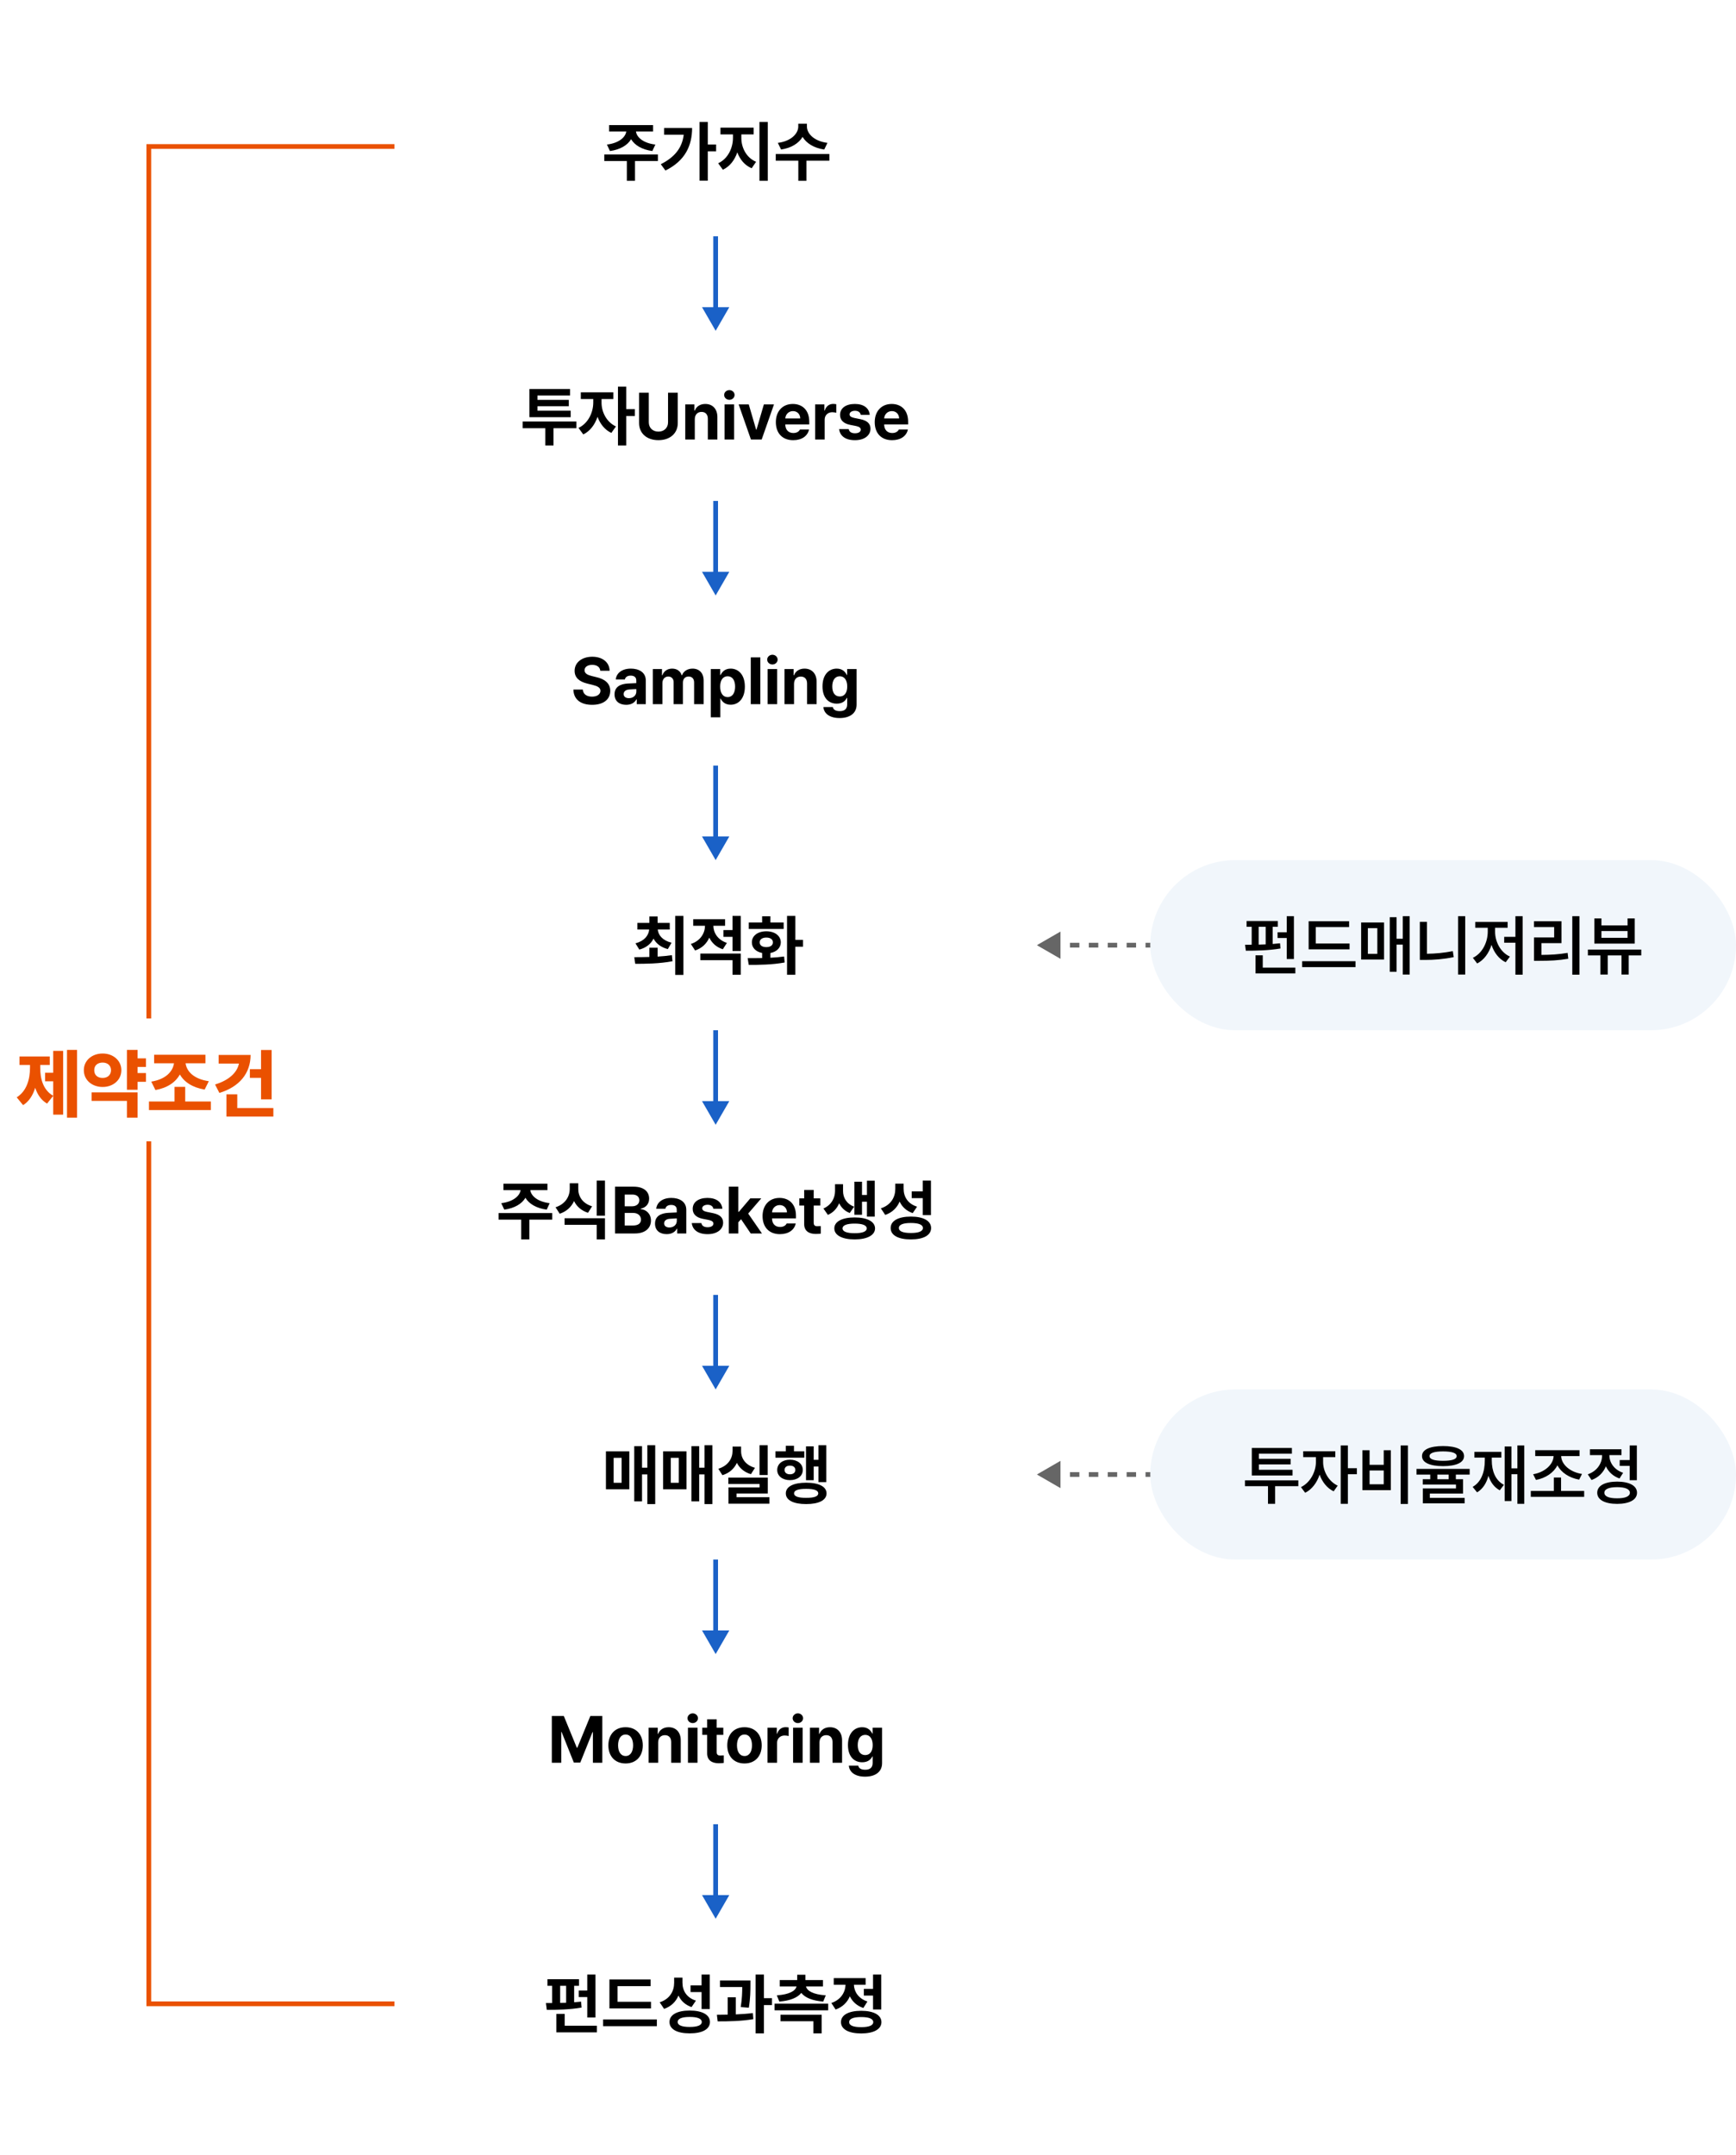 <svg width="735" height="912" viewBox="0 0 735 912" fill="none" xmlns="http://www.w3.org/2000/svg">
<path d="M439 400L449 405.774L449 394.226L439 400ZM445 401L449 401L449 399L445 399L445 401ZM453 401L457 401L457 399L453 399L453 401ZM461 401L465 401L465 399L461 399L461 401ZM469 401L473 401L473 399L469 399L469 401ZM477 401L481 401L481 399L477 399L477 401ZM485 401L489 401L489 399L485 399L485 401ZM493 401L497 401L497 399L493 399L493 401ZM501 401L503 401L503 399L501 399L501 401Z" fill="#666666"/>
<path d="M439 624L449 629.774L449 618.226L439 624ZM445 625L449 625L449 623L445 623L445 625ZM453 625L457 625L457 623L453 623L453 625ZM461 625L465 625L465 623L461 623L461 625ZM469 625L473 625L473 623L469 623L469 625ZM477 625L481 625L481 623L477 623L477 625ZM485 625L489 625L489 623L485 623L485 625ZM493 625L497 625L497 623L493 623L493 625ZM501 625L503 625L503 623L501 623L501 625Z" fill="#666666"/>
<rect x="487" y="364" width="248" height="72" rx="36" fill="#F1F6FB"/>
<rect x="487" y="588" width="248" height="72" rx="36" fill="#F1F6FB"/>
<path d="M547.825 387.724V405.852H544.789V396.967H540.902V394.53H544.789V387.724H547.825ZM527.144 399.819C528.024 399.819 528.962 399.819 529.948 399.809V392.22H527.792V389.764H541.018V392.22H538.823V399.49C539.897 399.413 540.941 399.316 541.946 399.191L542.14 401.395C537.267 402.246 531.659 402.352 527.482 402.343L527.144 399.819ZM531.572 411.953V404.286H534.637V409.488H548.434V411.953H531.572ZM532.897 399.771C533.873 399.742 534.869 399.713 535.865 399.664V392.22H532.897V399.771ZM571.386 399.297V401.753H554.06V389.87H571.193V392.336H557.067V399.297H571.386ZM551.324 409.294V406.78H573.919V409.294H551.324ZM596.842 387.724V412.417H593.922V399.761H591.292V411.238H588.411V388.149H591.292V397.267H593.922V387.724H596.842ZM576.287 406.065V390.392H585.994V406.065H576.287ZM579.139 403.667H583.142V392.79H579.139V403.667ZM620.355 387.724V412.417H617.329V387.724H620.355ZM601.143 406.239V390.112H604.15V403.628C607.621 403.59 611.305 403.271 615.105 402.517L615.492 405.05C611.15 405.949 607.119 406.239 603.261 406.239H601.143ZM644.66 387.724V412.475H641.605V398.949H636.858V396.464H641.605V387.724H644.66ZM623.593 405.34C627.547 403.483 629.887 398.804 629.897 394.289V392.626H624.608V390.16H638.308V392.626H633V394.289C632.99 398.552 635.311 403.068 639.285 404.818L637.486 407.225C634.615 405.862 632.565 403.126 631.482 399.858C630.399 403.348 628.292 406.287 625.41 407.738L623.593 405.34ZM668.715 387.724V412.475H665.688V387.724H668.715ZM649.465 392.336V389.87H661.105V399.142H652.617V404.112C656.503 404.093 659.858 403.899 663.716 403.251L663.987 405.736C659.781 406.461 656.088 406.616 651.65 406.616H649.484V396.725H658.012V392.336H649.465ZM694.886 401.859V404.325H689.568V412.417H686.523V404.325H680.693V412.417H677.58V404.325H672.291V401.859H694.886ZM675.027 399.326V388.662H678.024V391.62H689.085V388.662H692.131V399.326H675.027ZM678.024 396.89H689.085V394.018H678.024V396.89Z" fill="black"/>
<path d="M549.691 626.468V628.953H539.868V636.417H536.851V628.953H527.096V626.468H549.691ZM529.996 624.409V612.778H546.974V615.185H532.993V617.36H546.423V619.729H532.993V622.001H547.245V624.409H529.996ZM560.19 618.733C560.17 622.562 562.462 626.903 566.358 628.721L564.657 631.119C561.872 629.823 559.813 627.164 558.701 624.07C557.579 627.464 555.423 630.365 552.59 631.738L550.802 629.34C554.737 627.483 557.135 622.852 557.144 618.733V616.655H551.759V614.16H565.353V616.655H560.19V618.733ZM567.635 636.417V611.724H570.68V621.334H574.49V623.887H570.68V636.417H567.635ZM596.088 611.724V636.475H593.023V611.724H596.088ZM576.819 630.635V613.735H579.864V619.913H585.849V613.735H588.856V630.635H576.819ZM579.864 628.141H585.849V622.291H579.864V628.141ZM610.967 611.965C616.594 611.975 619.862 613.474 619.862 616.21C619.862 618.956 616.594 620.445 610.967 620.464C605.34 620.445 602.052 618.956 602.062 616.21C602.052 613.474 605.34 611.975 610.967 611.965ZM599.722 624.051V621.634H622.24V624.051H616.391V626.004H619.436V632.057H605.378V633.894H620.113V636.214H602.4V629.901H616.439V628.267H602.371V626.004H605.543V624.051H599.722ZM605.243 616.21C605.224 617.564 607.196 618.202 610.967 618.211C614.776 618.202 616.739 617.564 616.739 616.21C616.739 614.924 614.776 614.238 610.967 614.228C607.196 614.238 605.224 614.924 605.243 616.21ZM608.55 626.004H613.355V624.051H608.55V626.004ZM645.366 611.724V636.417H642.446V623.896H639.923V635.238H637.051V612.149H639.923V621.392H642.446V611.724H645.366ZM623.496 629.243C627.18 627.174 628.649 622.852 628.649 618.037V616.858H624.25V614.412H635.649V616.858H631.598V618.037C631.598 622.427 633.078 626.478 636.742 628.373L634.982 630.693C632.613 629.427 631.066 627.251 630.187 624.564C629.355 627.638 627.818 630.113 625.381 631.564L623.496 629.243ZM670.716 630.954V633.449H648.121V630.954H657.876V625.289H660.931V630.954H670.716ZM649.107 623.896C654.018 623.084 657.663 619.768 657.779 616.21H649.996V613.715H668.753V616.21H660.97C661.076 619.758 664.731 623.007 669.807 623.771L668.589 626.178C664.422 625.424 660.999 623.21 659.394 620.116C657.808 623.249 654.425 625.53 650.315 626.304L649.107 623.896ZM693.02 611.724V626.41H689.984V620.367H685.759V617.883H689.984V611.724H693.02ZM672.243 623.925C676.216 622.572 678.305 619.246 678.305 615.968V615.785H673.151V613.329H686.513V615.785H681.399V615.939C681.399 618.965 683.39 622.001 687.209 623.278L685.691 625.685C682.946 624.757 680.993 622.872 679.91 620.541C678.827 623.171 676.767 625.298 673.828 626.333L672.243 623.925ZM676.245 631.728C676.236 628.76 679.436 627.029 684.657 627.019C689.888 627.029 693.088 628.76 693.088 631.728C693.088 634.696 689.888 636.427 684.657 636.436C679.436 636.427 676.236 634.696 676.245 631.728ZM679.272 631.728C679.252 633.265 681.215 634.097 684.657 634.077C688.109 634.097 690.062 633.265 690.071 631.728C690.062 630.181 688.109 629.359 684.657 629.359C681.215 629.359 679.252 630.181 679.272 631.728Z" fill="black"/>
<path d="M167 62H63V848H167" stroke="#EA5100" stroke-width="2"/>
<g filter="url(#filter0_d_1342_10423)">
<rect x="167" y="28" width="272" height="72" rx="36" fill="white"/>
</g>
<g filter="url(#filter1_d_1342_10423)">
<rect x="167" y="252" width="272" height="72" rx="36" fill="white"/>
</g>
<g filter="url(#filter2_d_1342_10423)">
<rect x="167" y="476" width="272" height="72" rx="36" fill="white"/>
</g>
<g filter="url(#filter3_d_1342_10423)">
<rect x="167" y="700" width="272" height="72" rx="36" fill="white"/>
</g>
<g filter="url(#filter4_d_1342_10423)">
<rect x="167" y="140" width="272" height="72" rx="36" fill="white"/>
</g>
<g filter="url(#filter5_d_1342_10423)">
<rect x="167" y="364" width="272" height="72" rx="36" fill="white"/>
</g>
<g filter="url(#filter6_d_1342_10423)">
<rect x="167" y="588" width="272" height="72" rx="36" fill="white"/>
</g>
<g filter="url(#filter7_d_1342_10423)">
<rect x="167" y="812" width="272" height="72" rx="36" fill="white"/>
</g>
<path d="M278.548 65.356V68.151H268.85V76.523H265.399V68.151H255.846V65.356H278.548ZM256.958 61.18C262.024 60.57 264.789 58.105 265.157 55.669H257.896V52.942H276.508V55.669H269.256C269.585 58.105 272.341 60.57 277.465 61.18L276.198 63.916C271.828 63.326 268.705 61.46 267.197 58.907C265.689 61.46 262.575 63.326 258.244 63.916L256.958 61.18ZM299.672 51.617V61.16H303.192V64.041H299.672V76.466H296.182V51.617H299.672ZM279.775 69.495C285.653 66.536 288.815 62.572 289.472 57.022H281.176V54.17H293.03C293.011 61.615 290.101 68.054 281.737 72.163L279.775 69.495ZM313.874 58.405C313.874 62.437 315.953 66.739 320.12 68.47L318.244 71.206C315.305 69.968 313.285 67.493 312.163 64.477C311.041 67.754 308.982 70.481 306.043 71.825L304.061 69.088C308.18 67.242 310.316 62.63 310.326 58.405V56.877H305.037V54.025H319.086V56.877H313.874V58.405ZM321.541 76.523V51.617H325.07V76.523H321.541ZM341.641 53.57C341.641 56.51 344.638 59.758 350.333 60.464L348.97 63.278C344.619 62.659 341.429 60.638 339.804 57.941C338.18 60.638 335.009 62.659 330.696 63.278L329.324 60.464C334.98 59.758 337.967 56.51 337.977 53.57V52.362H341.641V53.57ZM328.444 68.005V65.163H351.145V68.005H341.448V76.523H337.996V68.005H328.444Z" fill="black"/>
<path d="M254.157 283.865C254.002 282.289 252.755 281.37 250.734 281.37C248.665 281.37 247.505 282.327 247.495 283.633C247.476 285.083 248.955 285.721 250.667 286.117L252.446 286.552C255.839 287.316 258.363 289.047 258.373 292.354C258.363 295.97 255.54 298.28 250.705 298.28C245.929 298.28 242.874 296.066 242.768 291.831H246.751C246.886 293.823 248.472 294.819 250.667 294.819C252.823 294.819 254.215 293.823 254.225 292.334C254.215 290.99 252.987 290.362 250.841 289.83L248.675 289.298C245.33 288.486 243.28 286.823 243.29 283.903C243.27 280.316 246.442 277.928 250.773 277.928C255.153 277.928 258.053 280.355 258.102 283.865H254.157ZM260.187 293.852C260.187 290.526 262.855 289.453 265.698 289.269C266.761 289.202 268.763 289.115 269.391 289.095L269.382 287.896C269.382 286.64 268.531 285.924 267.022 285.924C265.64 285.924 264.77 286.552 264.547 287.568H260.709C260.941 284.986 263.184 282.956 267.119 282.956C270.368 282.956 273.423 284.416 273.423 287.993V298H269.585V295.941H269.469C268.743 297.314 267.332 298.28 265.127 298.28C262.285 298.28 260.187 296.782 260.187 293.852ZM264.054 293.727C264.054 294.877 264.982 295.467 266.278 295.467C268.115 295.467 269.411 294.258 269.411 292.692L269.401 291.609C268.802 291.638 267.052 291.735 266.365 291.802C264.953 291.919 264.054 292.586 264.054 293.727ZM276.414 298V283.149H280.272V285.76H280.446C281.065 284.019 282.573 282.956 284.584 282.956C286.615 282.956 288.123 284.039 288.606 285.76H288.761C289.38 284.058 291.062 282.956 293.228 282.956C295.993 282.956 297.917 284.783 297.917 288.012V298H293.876V288.796C293.876 287.123 292.87 286.301 291.545 286.301C290.028 286.301 289.128 287.355 289.128 288.912V298H285.203V288.699C285.203 287.239 284.284 286.301 282.911 286.301C281.519 286.301 280.456 287.403 280.456 289.076V298H276.414ZM300.942 303.569V283.149H304.935V285.644H305.118C305.66 284.445 306.839 282.956 309.344 282.956C312.621 282.956 315.367 285.508 315.367 290.594C315.367 295.554 312.737 298.242 309.334 298.242C306.917 298.242 305.679 296.849 305.118 295.631H304.983V303.569H300.942ZM304.906 290.575C304.906 293.243 306.056 295.012 308.067 295.012C310.127 295.012 311.239 293.195 311.239 290.575C311.239 287.974 310.146 286.195 308.067 286.195C306.037 286.195 304.906 287.896 304.906 290.575ZM321.909 278.199V298H317.867V278.199H321.909ZM325.004 298V283.149H329.046V298H325.004ZM324.82 279.146C324.82 278.015 325.816 277.087 327.034 277.087C328.243 277.087 329.239 278.015 329.239 279.146C329.239 280.287 328.243 281.206 327.034 281.206C325.816 281.206 324.82 280.287 324.82 279.146ZM336.182 289.405V298H332.141V283.149H335.999V285.76H336.173C336.84 284.039 338.425 282.956 340.63 282.956C343.724 282.956 345.754 285.073 345.744 288.544V298H341.703V289.25C341.713 287.423 340.717 286.32 339.044 286.32C337.352 286.32 336.192 287.452 336.182 289.405ZM355.464 303.878C351.375 303.878 348.841 302.041 348.609 299.218H352.593C352.815 300.417 353.937 300.949 355.551 300.949C357.427 300.949 358.684 300.156 358.684 298.097V295.36H358.51C357.969 296.579 356.663 297.787 354.275 297.787C350.911 297.787 348.232 295.428 348.232 290.488C348.232 285.46 350.978 282.956 354.266 282.956C356.76 282.956 357.959 284.445 358.51 285.644H358.665V283.149H362.677V298.155C362.677 301.954 359.69 303.878 355.464 303.878ZM352.371 290.526C352.371 293.108 353.482 294.742 355.542 294.742C357.543 294.742 358.703 293.166 358.703 290.526C358.703 287.896 357.562 286.195 355.542 286.195C353.463 286.195 352.371 287.974 352.371 290.526Z" fill="black"/>
<path d="M233.813 513.356V516.151H224.116V524.523H220.664V516.151H211.112V513.356H233.813ZM212.224 509.18C217.29 508.57 220.055 506.105 220.422 503.669H213.161V500.942H231.773V503.669H224.522C224.851 506.105 227.606 508.57 232.73 509.18L231.464 511.916C227.094 511.326 223.971 509.46 222.462 506.907C220.954 509.46 217.841 511.326 213.509 511.916L212.224 509.18ZM244.834 503.156C244.815 506.26 246.594 509.276 250.684 510.504L248.963 513.25C246.12 512.341 244.158 510.572 243.046 508.29C241.914 510.746 239.894 512.699 236.964 513.646L235.214 510.91C239.381 509.566 241.209 506.337 241.218 503.156V500.768H244.834V503.156ZM239.033 518.345V515.551H256.137V524.523H252.637V518.345H239.033ZM252.637 514.478V499.617H256.137V514.478H252.637ZM260.39 522V502.199H268.279C272.63 502.199 274.835 504.307 274.835 507.285C274.835 509.624 273.317 511.075 271.267 511.529V511.722C273.5 511.829 275.608 513.598 275.608 516.547C275.608 519.68 273.259 522 268.792 522H260.39ZM264.499 518.626H267.97C270.339 518.626 271.373 517.64 271.373 516.141C271.373 514.478 270.097 513.308 268.067 513.308H264.499V518.626ZM264.499 510.494H267.661C269.391 510.494 270.687 509.537 270.687 507.952C270.687 506.511 269.623 505.535 267.738 505.535H264.499V510.494ZM277.326 517.852C277.326 514.526 279.994 513.453 282.837 513.269C283.9 513.202 285.902 513.115 286.53 513.095L286.52 511.896C286.52 510.64 285.669 509.924 284.161 509.924C282.779 509.924 281.908 510.552 281.686 511.568H277.848C278.08 508.986 280.323 506.956 284.258 506.956C287.506 506.956 290.562 508.416 290.562 511.993V522H286.723V519.941H286.607C285.882 521.314 284.471 522.28 282.266 522.28C279.424 522.28 277.326 520.782 277.326 517.852ZM281.193 517.727C281.193 518.877 282.121 519.467 283.417 519.467C285.254 519.467 286.549 518.258 286.549 516.692L286.54 515.609C285.94 515.638 284.19 515.735 283.504 515.802C282.092 515.919 281.193 516.586 281.193 517.727ZM302.052 511.568C301.868 510.514 300.959 509.847 299.605 509.847C298.29 509.847 297.295 510.465 297.314 511.355C297.295 512.032 297.826 512.554 299.219 512.854L301.887 513.395C304.759 513.985 306.151 515.271 306.161 517.417C306.151 520.337 303.531 522.29 299.586 522.29C295.574 522.29 293.224 520.501 292.886 517.601H296.956C297.15 518.761 298.097 519.36 299.596 519.36C301.065 519.36 302.042 518.78 302.052 517.823C302.042 517.05 301.413 516.576 300.031 516.286L297.565 515.802C294.732 515.242 293.273 513.782 293.282 511.587C293.273 508.735 295.728 506.956 299.547 506.956C303.308 506.956 305.629 508.735 305.832 511.568H302.052ZM308.565 522V502.199H312.606V512.825H312.838L317.663 507.149H322.313L316.773 513.579L322.603 522H317.846L313.747 515.967L312.606 517.262V522H308.565ZM330.206 522.29C325.652 522.29 322.858 519.351 322.858 514.642C322.858 510.059 325.691 506.956 330.042 506.956C333.938 506.956 337.003 509.421 337.003 514.488V515.619H326.861C326.861 517.872 328.195 519.254 330.274 519.254C331.666 519.254 332.642 518.655 333.058 517.775H336.906C336.316 520.511 333.861 522.29 330.206 522.29ZM326.861 513.086H333.184C333.174 511.287 331.917 509.982 330.109 509.982C328.253 509.982 326.957 511.384 326.861 513.086ZM347.322 507.149V510.195H344.518V517.446C344.518 518.626 345.108 518.906 345.939 518.935C346.336 518.945 347.042 518.896 347.525 518.867V522.058C347.09 522.126 346.374 522.203 345.388 522.203C342.449 522.203 340.457 520.888 340.477 517.997V510.195H338.427V507.149H340.477V503.591H344.518V507.149H347.322ZM356.936 504.075C356.926 506.753 358.328 509.412 361.625 510.669L359.769 513.337C357.642 512.525 356.182 511.046 355.292 509.218C354.384 511.365 352.827 513.163 350.506 514.13L348.631 511.432C352.131 509.905 353.533 506.84 353.542 504.075V501.145H356.936V504.075ZM353.243 519.854C353.223 516.953 356.578 515.213 361.848 515.213C367.098 515.213 370.472 516.953 370.482 519.854C370.472 522.754 367.098 524.523 361.848 524.514C356.578 524.523 353.223 522.754 353.243 519.854ZM356.723 519.854C356.714 521.207 358.589 521.894 361.848 521.884C365.087 521.894 366.962 521.207 366.972 519.854C366.962 518.519 365.087 517.814 361.848 517.823C358.589 517.814 356.714 518.519 356.723 519.854ZM361.722 514.091V500.091H364.961V505.728H367.049V499.656H370.356V514.874H367.049V508.561H364.961V514.091H361.722ZM382.576 503.011C382.557 506.347 384.278 509.421 388.28 510.659L386.424 513.385C383.746 512.467 381.938 510.746 380.894 508.512C379.782 511.104 377.78 513.144 374.793 514.149L372.936 511.365C377.21 509.992 379.037 506.656 379.057 503.175V500.923H382.576V503.011ZM377.094 519.699C377.084 516.644 380.342 514.855 385.641 514.855C390.958 514.855 394.207 516.644 394.217 519.699C394.207 522.773 390.958 524.523 385.641 524.514C380.342 524.523 377.084 522.773 377.094 519.699ZM380.565 519.699C380.555 521.081 382.344 521.807 385.641 521.797C388.947 521.807 390.746 521.081 390.755 519.699C390.746 518.278 388.947 517.562 385.641 517.562C382.344 517.562 380.555 518.278 380.565 519.699ZM385.999 507.043V504.191H390.668V499.617H394.149V514.217H390.668V507.043H385.999Z" fill="black"/>
<path d="M233.634 726.199H238.71L244.211 739.619H244.443L249.945 726.199H255.011V746H251.028V733.035H250.854L245.691 745.913H242.955L237.782 732.986H237.627V746H233.634V726.199ZM264.865 746.29C260.379 746.29 257.575 743.206 257.575 738.633C257.575 734.03 260.379 730.956 264.865 730.956C269.361 730.956 272.155 734.03 272.155 738.633C272.155 743.206 269.361 746.29 264.865 746.29ZM261.684 738.604C261.684 741.214 262.776 743.148 264.894 743.148C266.963 743.148 268.046 741.214 268.046 738.604C268.046 736.003 266.963 734.05 264.894 734.05C262.776 734.05 261.684 736.003 261.684 738.604ZM278.659 737.405V746H274.617V731.149H278.475V733.76H278.649C279.316 732.039 280.902 730.956 283.106 730.956C286.2 730.956 288.231 733.073 288.221 736.544V746H284.18V737.25C284.189 735.423 283.193 734.32 281.521 734.32C279.829 734.32 278.668 735.452 278.659 737.405ZM291.27 746V731.149H295.311V746H291.27ZM291.086 727.146C291.086 726.015 292.082 725.087 293.3 725.087C294.509 725.087 295.505 726.015 295.505 727.146C295.505 728.287 294.509 729.206 293.3 729.206C292.082 729.206 291.086 728.287 291.086 727.146ZM306.238 731.149V734.195H303.434V741.446C303.434 742.626 304.024 742.906 304.855 742.935C305.252 742.945 305.958 742.896 306.441 742.867V746.058C306.006 746.126 305.29 746.203 304.304 746.203C301.365 746.203 299.373 744.888 299.393 741.997V734.195H297.343V731.149H299.393V727.591H303.434V731.149H306.238ZM315.205 746.29C310.718 746.29 307.915 743.206 307.915 738.633C307.915 734.03 310.718 730.956 315.205 730.956C319.7 730.956 322.495 734.03 322.495 738.633C322.495 743.206 319.7 746.29 315.205 746.29ZM312.024 738.604C312.024 741.214 313.116 743.148 315.234 743.148C317.303 743.148 318.386 741.214 318.386 738.604C318.386 736.003 317.303 734.05 315.234 734.05C313.116 734.05 312.024 736.003 312.024 738.604ZM324.957 746V731.149H328.883V733.731H329.037C329.579 731.903 330.952 730.936 332.615 730.936C333.021 730.936 333.543 730.994 333.91 731.062V734.678C333.533 734.562 332.75 734.456 332.18 734.456C330.352 734.456 328.999 735.732 328.999 737.559V746H324.957ZM335.785 746V731.149H339.827V746H335.785ZM335.602 727.146C335.602 726.015 336.597 725.087 337.816 725.087C339.024 725.087 340.02 726.015 340.02 727.146C340.02 728.287 339.024 729.206 337.816 729.206C336.597 729.206 335.602 728.287 335.602 727.146ZM346.963 737.405V746H342.922V731.149H346.78V733.76H346.954C347.621 732.039 349.207 730.956 351.411 730.956C354.505 730.956 356.535 733.073 356.526 736.544V746H352.484V737.25C352.494 735.423 351.498 734.32 349.825 734.32C348.133 734.32 346.973 735.452 346.963 737.405ZM366.246 751.878C362.156 751.878 359.623 750.041 359.391 747.218H363.374C363.597 748.417 364.718 748.949 366.333 748.949C368.208 748.949 369.465 748.156 369.465 746.097V743.36H369.291C368.75 744.579 367.445 745.787 365.056 745.787C361.692 745.787 359.014 743.428 359.014 738.488C359.014 733.46 361.759 730.956 365.047 730.956C367.541 730.956 368.74 732.445 369.291 733.644H369.446V731.149H373.458V746.155C373.458 749.954 370.471 751.878 366.246 751.878ZM363.152 738.526C363.152 741.108 364.264 742.742 366.323 742.742C368.324 742.742 369.485 741.166 369.485 738.526C369.485 735.896 368.344 734.195 366.323 734.195C364.244 734.195 363.152 735.974 363.152 738.526Z" fill="black"/>
<path d="M244.034 178.381V181.224H234.346V188.523H230.885V181.224H221.274V178.381H244.034ZM224.136 176.554V164.633H241.346V167.378H227.559V169.225H240.824V171.913H227.559V173.808H241.617V176.554H224.136ZM254.687 170.405C254.668 174.204 256.689 178.584 260.779 180.47L258.835 183.206C256.06 181.93 254.088 179.396 252.986 176.409C251.864 179.706 249.814 182.49 246.953 183.844L244.922 181.088C249.07 179.155 251.158 174.523 251.178 170.405V168.877H245.908V166.025H259.696V168.877H254.687V170.405ZM261.639 188.523V163.617H265.129V173.131H268.803V176.041H265.129V188.523H261.639ZM282.841 166.199H286.96V179.058C286.96 183.39 283.673 186.28 278.771 186.28C273.84 186.28 270.581 183.39 270.581 179.058V166.199H274.69V178.71C274.69 181.011 276.305 182.655 278.771 182.655C281.236 182.655 282.841 181.011 282.841 178.71V166.199ZM294.169 177.405V186H290.127V171.149H293.985V173.76H294.159C294.826 172.039 296.412 170.956 298.616 170.956C301.71 170.956 303.74 173.073 303.731 176.544V186H299.689V177.25C299.699 175.423 298.703 174.32 297.03 174.32C295.338 174.32 294.178 175.452 294.169 177.405ZM306.779 186V171.149H310.821V186H306.779ZM306.596 167.146C306.596 166.015 307.592 165.087 308.81 165.087C310.018 165.087 311.014 166.015 311.014 167.146C311.014 168.287 310.018 169.206 308.81 169.206C307.592 169.206 306.596 168.287 306.596 167.146ZM327.694 171.149L322.482 186H317.938L312.737 171.149H317.02L320.133 181.823H320.288L323.411 171.149H327.694ZM335.831 186.29C331.277 186.29 328.483 183.351 328.483 178.642C328.483 174.059 331.316 170.956 335.667 170.956C339.563 170.956 342.628 173.421 342.628 178.488V179.619H332.486C332.486 181.872 333.82 183.254 335.899 183.254C337.291 183.254 338.267 182.655 338.683 181.775H342.531C341.941 184.511 339.486 186.29 335.831 186.29ZM332.486 177.086H338.809C338.799 175.287 337.542 173.982 335.734 173.982C333.878 173.982 332.582 175.384 332.486 177.086ZM345.115 186V171.149H349.041V173.731H349.196C349.737 171.903 351.11 170.936 352.773 170.936C353.179 170.936 353.701 170.994 354.068 171.062V174.678C353.691 174.562 352.908 174.456 352.338 174.456C350.51 174.456 349.157 175.732 349.157 177.559V186H345.115ZM364.442 175.568C364.258 174.514 363.35 173.847 361.996 173.847C360.681 173.847 359.685 174.465 359.705 175.355C359.685 176.032 360.217 176.554 361.609 176.854L364.278 177.395C367.149 177.985 368.542 179.271 368.551 181.417C368.542 184.337 365.921 186.29 361.977 186.29C357.964 186.29 355.615 184.501 355.276 181.601H359.347C359.54 182.761 360.488 183.36 361.986 183.36C363.456 183.36 364.432 182.78 364.442 181.823C364.432 181.05 363.804 180.576 362.421 180.286L359.956 179.802C357.123 179.242 355.663 177.782 355.673 175.587C355.663 172.735 358.119 170.956 361.938 170.956C365.699 170.956 368.02 172.735 368.223 175.568H364.442ZM377.694 186.29C373.14 186.29 370.346 183.351 370.346 178.642C370.346 174.059 373.179 170.956 377.53 170.956C381.426 170.956 384.491 173.421 384.491 178.488V179.619H374.349C374.349 181.872 375.683 183.254 377.762 183.254C379.154 183.254 380.131 182.655 380.546 181.775H384.394C383.805 184.511 381.349 186.29 377.694 186.29ZM374.349 177.086H380.672C380.662 175.287 379.406 173.982 377.598 173.982C375.741 173.982 374.446 175.384 374.349 177.086Z" fill="black"/>
<path d="M278.424 401.076V404.827C280.464 404.702 282.523 404.508 284.466 404.218L284.727 406.79C279.216 407.834 273.309 407.883 268.948 407.883L268.552 405.069C270.418 405.069 272.622 405.059 274.943 404.982V401.076H278.424ZM269.045 399.22C272.796 398.233 274.633 395.903 274.856 393.37H269.838V390.576H274.943V387.849H278.424V390.576H283.567V393.37H278.482C278.704 395.778 280.57 398.04 284.331 398.959L282.745 401.656C279.835 400.921 277.814 399.297 276.693 397.228C275.61 399.403 273.618 401.095 270.679 401.859L269.045 399.22ZM285.878 412.581V387.617H289.349V412.581H285.878ZM306.993 389.019V391.794H302.033C302.052 394.714 303.831 397.731 307.757 399.036L306.036 401.724C303.28 400.854 301.385 399.055 300.302 396.812C299.21 399.297 297.218 401.289 294.289 402.236L292.5 399.481C296.599 398.166 298.465 394.888 298.485 391.794H293.496V389.019H306.993ZM296.512 406.345V403.551H313.616V412.523H310.135V406.345H296.512ZM306.277 396.464V393.612H310.135V387.617H313.616V402.459H310.135V396.464H306.277ZM336.742 387.617V397.75H339.99V400.641H336.742V412.523H333.223V387.617H336.742ZM316.544 405.494C318.362 405.494 320.47 405.494 322.674 405.446V403.3C320.035 402.787 318.323 401.095 318.333 398.804C318.323 396.01 320.837 394.115 324.463 394.115C328.021 394.115 330.564 396.01 330.583 398.804C330.564 401.105 328.814 402.807 326.184 403.309V405.311C328.156 405.204 330.129 405.05 331.985 404.789L332.217 407.322C326.909 408.308 321.205 408.337 317.008 408.337L316.544 405.494ZM317.028 393.138V390.402H322.674V387.762H326.184V390.402H331.792V393.138H317.028ZM321.649 398.804C321.64 400.109 322.761 400.815 324.463 400.815C326.116 400.815 327.228 400.109 327.228 398.804C327.228 397.508 326.116 396.773 324.463 396.773C322.761 396.773 321.64 397.508 321.649 398.804Z" fill="black"/>
<path d="M277.407 611.617V636.523H274.071V623.974H271.828V635.373H268.531V612.004H271.828V621.131H274.071V611.617H277.407ZM256.542 630.258V614.209H266.443V630.258H256.542ZM259.81 627.522H263.184V616.954H259.81V627.522ZM301.606 611.617V636.523H298.27V623.974H296.027V635.373H292.73V612.004H296.027V621.131H298.27V611.617H301.606ZM280.741 630.258V614.209H290.642V630.258H280.741ZM284.009 627.522H287.384V616.954H284.009V627.522ZM325.032 611.617V624.225H321.57V611.617H325.032ZM304.128 621.566C308.286 620.319 310.142 617.177 310.152 614.083V612.178H313.768V614.083C313.749 617.109 315.566 620.01 319.646 621.18L317.935 623.867C315.083 623.036 313.11 621.296 311.989 619.081C310.858 621.499 308.818 623.413 305.859 624.293L304.128 621.566ZM308.373 628.015V625.318H325.07V632.047H311.834V633.604H325.747V636.349H308.431V629.475H321.59V628.015H308.373ZM349.821 611.617V627.232H346.514V620.638H344.513V626.42H341.254V612.091H344.513V617.796H346.514V611.617H349.821ZM328.308 616.896V614.189H332.698V611.849H336.159V614.189H340.529V616.896H328.308ZM329.062 622.088C329.062 619.468 331.335 617.738 334.448 617.738C337.619 617.738 339.882 619.468 339.891 622.088C339.882 624.66 337.619 626.391 334.448 626.391C331.335 626.391 329.062 624.66 329.062 622.088ZM332.176 622.088C332.176 623.229 333.094 623.925 334.448 623.916C335.811 623.925 336.73 623.229 336.739 622.088C336.73 620.919 335.811 620.232 334.448 620.251C333.094 620.232 332.176 620.919 332.176 622.088ZM332.708 631.999C332.688 629.117 335.956 627.474 341.312 627.474C346.698 627.474 349.937 629.117 349.946 631.999C349.937 634.88 346.698 636.523 341.312 636.514C335.956 636.523 332.688 634.88 332.708 631.999ZM336.188 631.999C336.179 633.256 337.938 633.894 341.312 633.884C344.706 633.894 346.427 633.256 346.437 631.999C346.427 630.693 344.706 630.075 341.312 630.084C337.938 630.075 336.179 630.693 336.188 631.999Z" fill="black"/>
<path d="M252.118 835.617V853.804H248.637V845.16H245.031V842.395H248.637V835.617H252.118ZM231.137 847.684C231.969 847.684 232.848 847.684 233.777 847.674V840.394H231.775V837.599H245.137V840.394H243.087V847.355C244.093 847.278 245.069 847.191 246.017 847.084L246.239 849.598C241.337 850.459 235.739 850.575 231.505 850.565L231.137 847.684ZM235.565 860.088V852.267H239.085V857.275H252.708V860.088H235.565ZM237.161 847.626C237.992 847.606 238.843 847.577 239.694 847.548V840.394H237.161V847.626ZM275.621 847.152V849.946H258.024V837.706H275.447V840.529H261.466V847.152H275.621ZM255.346 857.488V854.616H278.106V857.488H255.346ZM288.943 839.011C288.924 842.347 290.645 845.421 294.647 846.659L292.791 849.385C290.113 848.467 288.305 846.746 287.261 844.512C286.149 847.104 284.147 849.144 281.16 850.149L279.304 847.365C283.577 845.992 285.404 842.656 285.424 839.175V836.923H288.943V839.011ZM283.461 855.699C283.451 852.644 286.71 850.855 292.008 850.855C297.326 850.855 300.574 852.644 300.584 855.699C300.574 858.773 297.326 860.523 292.008 860.514C286.71 860.523 283.451 858.773 283.461 855.699ZM286.932 855.699C286.922 857.081 288.711 857.807 292.008 857.797C295.315 857.807 297.113 857.081 297.123 855.699C297.113 854.278 295.315 853.562 292.008 853.562C288.711 853.562 286.922 854.278 286.932 855.699ZM292.366 843.043V840.191H297.036V835.617H300.516V850.217H297.036V843.043H292.366ZM317.725 838.112V840.113C317.715 842.453 317.715 845.518 317.048 849.656L313.616 849.385C314.186 845.769 314.244 843.101 314.254 840.896H304.827V838.112H317.725ZM303.522 852.653C304.924 852.644 306.471 852.634 308.095 852.595V845.247H311.528V852.489C313.974 852.383 316.459 852.209 318.75 851.919L318.953 854.5C313.848 855.37 308.211 855.457 303.851 855.438L303.522 852.653ZM319.92 860.523V835.617H323.439V845.624H326.833V848.544H323.439V860.523H319.92ZM350.645 847.964V850.749H327.944V847.964H350.645ZM328.901 844.416C334.306 844.077 336.829 842.453 337.245 840.664H330.119V837.967H337.525V835.704H340.987V837.967H348.441V840.664H341.257C341.654 842.453 344.177 844.077 349.62 844.416L348.547 847.055C343.974 846.717 340.812 845.392 339.256 843.391C337.69 845.392 334.518 846.717 329.955 847.055L328.901 844.416ZM330.458 855.38V852.644H347.88V860.523H344.39V855.38H330.458ZM373.114 835.617V850.41H369.633V844.532H365.747V841.689H369.633V835.617H373.114ZM351.979 847.655C356.039 846.301 357.905 843.062 357.983 839.939H352.994V837.135H366.491V839.939H361.531C361.618 842.83 363.397 845.75 367.255 847.026L365.534 849.772C362.788 848.873 360.903 847.075 359.81 844.841C358.727 847.374 356.735 849.405 353.787 850.42L351.979 847.655ZM356.059 855.757C356.049 852.74 359.307 850.961 364.606 850.961C369.923 850.961 373.172 852.74 373.182 855.757C373.172 858.773 369.923 860.543 364.606 860.552C359.307 860.543 356.049 858.773 356.059 855.757ZM359.53 855.757C359.52 857.178 361.309 857.894 364.606 857.884C367.912 857.894 369.711 857.178 369.72 855.757C369.711 854.326 367.912 853.61 364.606 853.61C361.309 853.61 359.52 854.326 359.53 855.757Z" fill="black"/>
<path d="M303 140L308.774 130L297.226 130L303 140ZM302 100L302 131L304 131L304 100L302 100Z" fill="#1A61C7"/>
<path d="M303 252L308.774 242L297.226 242L303 252ZM302 212L302 243L304 243L304 212L302 212Z" fill="#1A61C7"/>
<path d="M303 364L308.774 354L297.226 354L303 364ZM302 324L302 355L304 355L304 324L302 324Z" fill="#1A61C7"/>
<path d="M303 476L308.774 466L297.226 466L303 476ZM302 436L302 467L304 467L304 436L302 436Z" fill="#1A61C7"/>
<path d="M303 588L308.774 578L297.226 578L303 588ZM302 548L302 579L304 579L304 548L302 548Z" fill="#1A61C7"/>
<path d="M303 700L308.774 690L297.226 690L303 700ZM302 660L302 691L304 691L304 660L302 660Z" fill="#1A61C7"/>
<path d="M303 812L308.774 802L297.226 802L303 812ZM302 772L302 803L304 803L304 772L302 772Z" fill="#1A61C7"/>
<rect y="431" width="124" height="52" fill="white"/>
<path d="M32.613 444.309V472.994H28.37V444.309H32.613ZM7.077 464.387C11.376 461.713 12.702 456.597 12.702 451.845V450.685H8.26V447.094H21.077V450.685H17.033V451.845C17.011 456.552 18.271 461.304 22.525 463.735V457.602H19.088V453.989H22.525V444.729H26.735V471.713H22.525V463.757L19.928 467.039C17.453 465.602 15.851 463.227 14.901 460.354C13.928 463.492 12.293 466.144 9.773 467.691L7.077 464.387ZM61.805 447.901V451.525H58.258V454.11H61.805V457.812H58.258V461.182H53.739V444.309H58.258V447.901H61.805ZM35.496 452.895C35.474 448.818 38.944 445.834 43.452 445.845C47.927 445.834 51.374 448.818 51.386 452.895C51.374 457.061 47.927 460 43.452 460C38.944 460 35.474 457.061 35.496 452.895ZM38.789 465.901V462.276H58.258V472.994H53.739V465.901H38.789ZM39.905 452.895C39.883 455.05 41.419 456.199 43.452 456.177C45.43 456.199 46.977 455.05 46.999 452.895C46.977 450.807 45.441 449.68 43.452 449.68C41.419 449.68 39.883 450.807 39.905 452.895ZM89.274 466.144V469.779H63.075V466.144H73.893V459.945H78.412V466.144H89.274ZM64.047 457.735C70.169 456.773 73.174 453.459 73.661 449.978H65.252V446.365H86.975V449.978H78.567C79.053 453.448 82.081 456.663 88.412 457.558L86.644 461.105C81.495 460.243 77.97 457.912 76.147 454.707C74.357 457.989 70.887 460.398 65.804 461.304L64.047 457.735ZM115.007 444.354V465.249H110.521V456.144H105.792V452.486H110.521V444.354H115.007ZM91.052 458.95C96.786 457.215 100.389 454.011 101.162 450.099H92.565V446.442H106.101C106.09 454.232 101.35 459.945 92.886 462.53L91.052 458.95ZM95.88 472.541V463.127H100.455V468.939H115.737V472.541H95.88Z" fill="#EA5100"/>
<defs>
<filter id="filter0_d_1342_10423" x="139" y="0" width="328" height="128" filterUnits="userSpaceOnUse" color-interpolation-filters="sRGB">
<feFlood flood-opacity="0" result="BackgroundImageFix"/>
<feColorMatrix in="SourceAlpha" type="matrix" values="0 0 0 0 0 0 0 0 0 0 0 0 0 0 0 0 0 0 127 0" result="hardAlpha"/>
<feMorphology radius="4" operator="dilate" in="SourceAlpha" result="effect1_dropShadow_1342_10423"/>
<feOffset/>
<feGaussianBlur stdDeviation="12"/>
<feComposite in2="hardAlpha" operator="out"/>
<feColorMatrix type="matrix" values="0 0 0 0 0.102 0 0 0 0 0.38 0 0 0 0 0.78 0 0 0 0.32 0"/>
<feBlend mode="multiply" in2="BackgroundImageFix" result="effect1_dropShadow_1342_10423"/>
<feBlend mode="normal" in="SourceGraphic" in2="effect1_dropShadow_1342_10423" result="shape"/>
</filter>
<filter id="filter1_d_1342_10423" x="139" y="224" width="328" height="128" filterUnits="userSpaceOnUse" color-interpolation-filters="sRGB">
<feFlood flood-opacity="0" result="BackgroundImageFix"/>
<feColorMatrix in="SourceAlpha" type="matrix" values="0 0 0 0 0 0 0 0 0 0 0 0 0 0 0 0 0 0 127 0" result="hardAlpha"/>
<feMorphology radius="4" operator="dilate" in="SourceAlpha" result="effect1_dropShadow_1342_10423"/>
<feOffset/>
<feGaussianBlur stdDeviation="12"/>
<feComposite in2="hardAlpha" operator="out"/>
<feColorMatrix type="matrix" values="0 0 0 0 0.102 0 0 0 0 0.38 0 0 0 0 0.78 0 0 0 0.32 0"/>
<feBlend mode="multiply" in2="BackgroundImageFix" result="effect1_dropShadow_1342_10423"/>
<feBlend mode="normal" in="SourceGraphic" in2="effect1_dropShadow_1342_10423" result="shape"/>
</filter>
<filter id="filter2_d_1342_10423" x="139" y="448" width="328" height="128" filterUnits="userSpaceOnUse" color-interpolation-filters="sRGB">
<feFlood flood-opacity="0" result="BackgroundImageFix"/>
<feColorMatrix in="SourceAlpha" type="matrix" values="0 0 0 0 0 0 0 0 0 0 0 0 0 0 0 0 0 0 127 0" result="hardAlpha"/>
<feMorphology radius="4" operator="dilate" in="SourceAlpha" result="effect1_dropShadow_1342_10423"/>
<feOffset/>
<feGaussianBlur stdDeviation="12"/>
<feComposite in2="hardAlpha" operator="out"/>
<feColorMatrix type="matrix" values="0 0 0 0 0.102 0 0 0 0 0.38 0 0 0 0 0.78 0 0 0 0.32 0"/>
<feBlend mode="multiply" in2="BackgroundImageFix" result="effect1_dropShadow_1342_10423"/>
<feBlend mode="normal" in="SourceGraphic" in2="effect1_dropShadow_1342_10423" result="shape"/>
</filter>
<filter id="filter3_d_1342_10423" x="139" y="672" width="328" height="128" filterUnits="userSpaceOnUse" color-interpolation-filters="sRGB">
<feFlood flood-opacity="0" result="BackgroundImageFix"/>
<feColorMatrix in="SourceAlpha" type="matrix" values="0 0 0 0 0 0 0 0 0 0 0 0 0 0 0 0 0 0 127 0" result="hardAlpha"/>
<feMorphology radius="4" operator="dilate" in="SourceAlpha" result="effect1_dropShadow_1342_10423"/>
<feOffset/>
<feGaussianBlur stdDeviation="12"/>
<feComposite in2="hardAlpha" operator="out"/>
<feColorMatrix type="matrix" values="0 0 0 0 0.102 0 0 0 0 0.38 0 0 0 0 0.78 0 0 0 0.32 0"/>
<feBlend mode="multiply" in2="BackgroundImageFix" result="effect1_dropShadow_1342_10423"/>
<feBlend mode="normal" in="SourceGraphic" in2="effect1_dropShadow_1342_10423" result="shape"/>
</filter>
<filter id="filter4_d_1342_10423" x="139" y="112" width="328" height="128" filterUnits="userSpaceOnUse" color-interpolation-filters="sRGB">
<feFlood flood-opacity="0" result="BackgroundImageFix"/>
<feColorMatrix in="SourceAlpha" type="matrix" values="0 0 0 0 0 0 0 0 0 0 0 0 0 0 0 0 0 0 127 0" result="hardAlpha"/>
<feMorphology radius="4" operator="dilate" in="SourceAlpha" result="effect1_dropShadow_1342_10423"/>
<feOffset/>
<feGaussianBlur stdDeviation="12"/>
<feComposite in2="hardAlpha" operator="out"/>
<feColorMatrix type="matrix" values="0 0 0 0 0.102 0 0 0 0 0.38 0 0 0 0 0.78 0 0 0 0.32 0"/>
<feBlend mode="multiply" in2="BackgroundImageFix" result="effect1_dropShadow_1342_10423"/>
<feBlend mode="normal" in="SourceGraphic" in2="effect1_dropShadow_1342_10423" result="shape"/>
</filter>
<filter id="filter5_d_1342_10423" x="139" y="336" width="328" height="128" filterUnits="userSpaceOnUse" color-interpolation-filters="sRGB">
<feFlood flood-opacity="0" result="BackgroundImageFix"/>
<feColorMatrix in="SourceAlpha" type="matrix" values="0 0 0 0 0 0 0 0 0 0 0 0 0 0 0 0 0 0 127 0" result="hardAlpha"/>
<feMorphology radius="4" operator="dilate" in="SourceAlpha" result="effect1_dropShadow_1342_10423"/>
<feOffset/>
<feGaussianBlur stdDeviation="12"/>
<feComposite in2="hardAlpha" operator="out"/>
<feColorMatrix type="matrix" values="0 0 0 0 0.102 0 0 0 0 0.38 0 0 0 0 0.78 0 0 0 0.32 0"/>
<feBlend mode="multiply" in2="BackgroundImageFix" result="effect1_dropShadow_1342_10423"/>
<feBlend mode="normal" in="SourceGraphic" in2="effect1_dropShadow_1342_10423" result="shape"/>
</filter>
<filter id="filter6_d_1342_10423" x="139" y="560" width="328" height="128" filterUnits="userSpaceOnUse" color-interpolation-filters="sRGB">
<feFlood flood-opacity="0" result="BackgroundImageFix"/>
<feColorMatrix in="SourceAlpha" type="matrix" values="0 0 0 0 0 0 0 0 0 0 0 0 0 0 0 0 0 0 127 0" result="hardAlpha"/>
<feMorphology radius="4" operator="dilate" in="SourceAlpha" result="effect1_dropShadow_1342_10423"/>
<feOffset/>
<feGaussianBlur stdDeviation="12"/>
<feComposite in2="hardAlpha" operator="out"/>
<feColorMatrix type="matrix" values="0 0 0 0 0.102 0 0 0 0 0.38 0 0 0 0 0.78 0 0 0 0.32 0"/>
<feBlend mode="multiply" in2="BackgroundImageFix" result="effect1_dropShadow_1342_10423"/>
<feBlend mode="normal" in="SourceGraphic" in2="effect1_dropShadow_1342_10423" result="shape"/>
</filter>
<filter id="filter7_d_1342_10423" x="139" y="784" width="328" height="128" filterUnits="userSpaceOnUse" color-interpolation-filters="sRGB">
<feFlood flood-opacity="0" result="BackgroundImageFix"/>
<feColorMatrix in="SourceAlpha" type="matrix" values="0 0 0 0 0 0 0 0 0 0 0 0 0 0 0 0 0 0 127 0" result="hardAlpha"/>
<feMorphology radius="4" operator="dilate" in="SourceAlpha" result="effect1_dropShadow_1342_10423"/>
<feOffset/>
<feGaussianBlur stdDeviation="12"/>
<feComposite in2="hardAlpha" operator="out"/>
<feColorMatrix type="matrix" values="0 0 0 0 0.102 0 0 0 0 0.38 0 0 0 0 0.78 0 0 0 0.32 0"/>
<feBlend mode="multiply" in2="BackgroundImageFix" result="effect1_dropShadow_1342_10423"/>
<feBlend mode="normal" in="SourceGraphic" in2="effect1_dropShadow_1342_10423" result="shape"/>
</filter>
</defs>
</svg>
